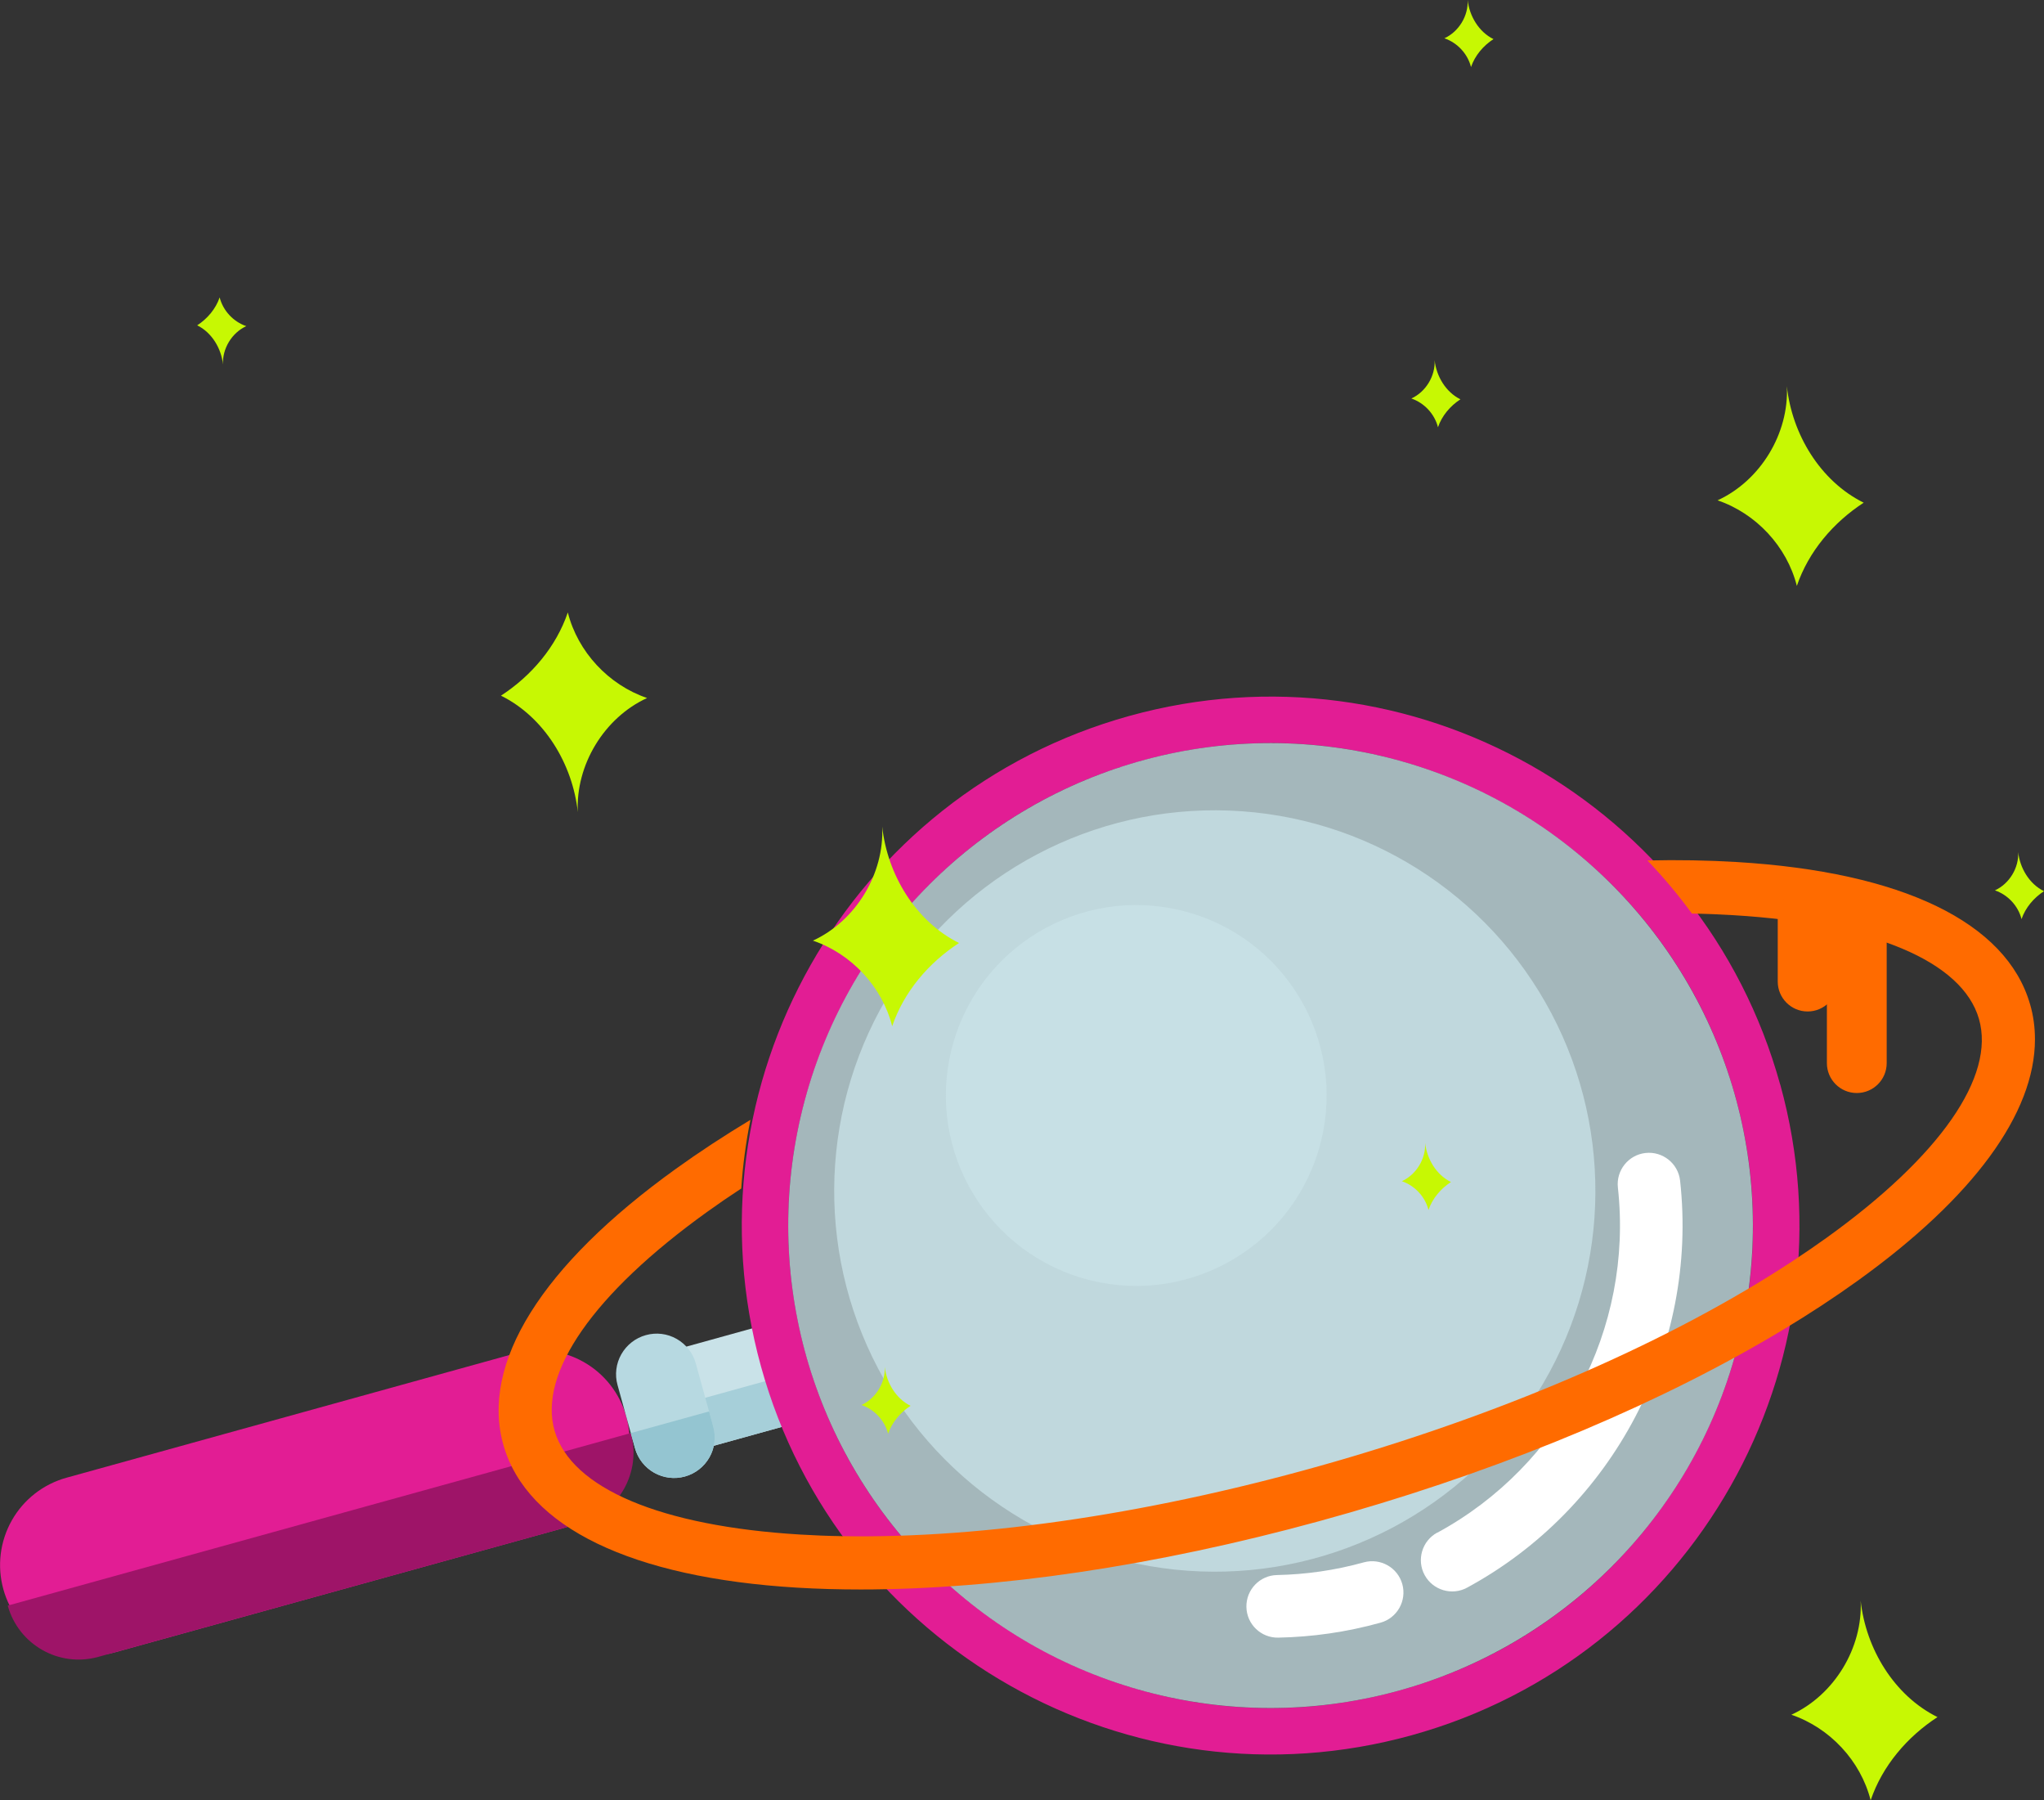 <svg xmlns="http://www.w3.org/2000/svg" viewBox="0 0 280.28 246.79"><rect x="0" y="0" width="280.28" height="246.79" fill="#333333" stroke="none"/><defs><style>.cls-1{opacity:.75;}.cls-1,.cls-2,.cls-3,.cls-4,.cls-5,.cls-6,.cls-7,.cls-8,.cls-9,.cls-10{stroke-width:0px;}.cls-1,.cls-7{fill:#c9e2e8;}.cls-11{mix-blend-mode:multiply;}.cls-12{mix-blend-mode:screen;}.cls-2{fill:#94c5d1;}.cls-2,.cls-3,.cls-4,.cls-5,.cls-6{fill-rule:evenodd;}.cls-3{fill:#e21d94;}.cls-4{fill:#fff;}.cls-5{fill:#9e1468;}.cls-6{fill:#b7d9e1;}.cls-13{isolation:isolate;}.cls-8{fill:#c7f803;}.cls-9{fill:#a6cfd9;}.cls-10{fill:#ff6b00;}</style></defs><g class="cls-13"><g id="Laag_1"><rect class="cls-7" x="94.95" y="182.93" width="12.39" height="14.1" transform="translate(-47.03 33.88) rotate(-15.48)"></rect><rect class="cls-9" x="95.94" y="190.25" width="12.39" height="6.65" transform="translate(-47.95 34.27) rotate(-15.48)"></rect><path class="cls-3" d="m244.1,148.66c-10.68-38.56-50.66-61.2-89.22-50.52-38.56,10.68-61.2,50.66-50.52,89.22,10.68,38.56,50.66,61.2,89.22,50.52,38.56-10.68,61.2-50.66,50.53-89.22Zm-6.13,1.7c-9.74-35.18-46.21-55.83-81.39-46.09-35.18,9.74-55.83,46.21-46.09,81.39,9.74,35.18,46.21,55.83,81.39,46.09,35.18-9.74,55.83-46.21,46.09-81.39Z"></path><g class="cls-12"><circle class="cls-1" cx="174.22" cy="168.01" r="66.14" transform="translate(-67.77 172.4) rotate(-45)"></circle></g><g class="cls-11"><circle class="cls-1" cx="166.58" cy="163.28" r="52.19" transform="translate(-2.95 323.49) rotate(-87.81)"></circle></g><g class="cls-11"><circle class="cls-1" cx="155.81" cy="150.19" r="26.1" transform="translate(-32.75 256.39) rotate(-73.34)"></circle></g><path class="cls-4" d="m175.11,215.92c3.94-.08,7.93-.64,11.9-1.74,2.28-.63,4.65.71,5.28,2.99.63,2.28-.71,4.65-2.99,5.28-4.68,1.3-9.38,1.96-14.02,2.05-2.37.05-4.33-1.84-4.37-4.21-.04-2.37,1.84-4.33,4.21-4.37Z"></path><path class="cls-4" d="m197.08,210.12c16.96-9.2,26.91-27.94,24.77-47.32-.26-2.35,1.44-4.48,3.79-4.74,2.35-.26,4.48,1.44,4.74,3.79,2.52,22.85-9.2,44.96-29.21,55.8-2.08,1.13-4.69.35-5.82-1.73-1.13-2.08-.35-4.69,1.73-5.82Z"></path><path class="cls-3" d="m70.6,185.55c3.17-.88,6.57-.46,9.43,1.16,2.87,1.62,4.97,4.32,5.85,7.49,0,0,0,0,0,.01.88,3.17.46,6.57-1.16,9.43-1.62,2.87-4.32,4.97-7.49,5.85-16.28,4.51-45.22,12.52-61.49,17.03-3.17.88-6.57.46-9.43-1.16-2.87-1.62-4.97-4.32-5.85-7.49,0,0,0,0,0-.01-.88-3.17-.46-6.57,1.16-9.43,1.62-2.87,4.32-4.97,7.49-5.85,16.27-4.51,45.22-12.52,61.49-17.03Z"></path><path class="cls-5" d="m86.5,196.46h0c1.49,5.37-1.66,10.93-7.03,12.41-16.44,4.55-49.56,13.72-66,18.27-5.37,1.49-10.92-1.66-12.41-7.03,0,0,0,0,0,0l85.43-23.65Z"></path><path class="cls-6" d="m88.56,183.03c-1.42.39-2.63,1.34-3.36,2.62-.73,1.28-.92,2.81-.52,4.23.75,2.7,1.65,5.95,2.39,8.65.39,1.42,1.34,2.63,2.62,3.36,1.29.73,2.81.92,4.23.52,0,0,0,0,0,0,1.42-.39,2.63-1.34,3.36-2.62.73-1.28.91-2.81.52-4.23-.75-2.7-1.65-5.95-2.39-8.65-.39-1.42-1.34-2.63-2.62-3.36-1.28-.73-2.81-.92-4.23-.52,0,0,0,0,0,0Z"></path><path class="cls-2" d="m86.5,196.46l.57,2.07c.82,2.96,3.89,4.7,6.85,3.88,0,0,0,0,0,0,2.96-.82,4.7-3.89,3.88-6.85-.32-1.17-.57-2.07-.57-2.07l-10.74,2.97Z"></path><path class="cls-10" d="m278.36,137.64c-3.24-11.19-17.54-18.11-40.26-19.47-3.9-.23-7.98-.31-12.2-.21,2.19,2.29,4.23,4.72,6.1,7.28,1.93.03,3.82.11,5.67.22,9.57.57,17.41,2.16,23.16,4.58,5.75,2.42,9.39,5.69,10.53,9.64,2.28,7.89-5.34,18.83-20.9,30.01-1.51,1.08-3.07,2.15-4.68,3.21-16.44,10.79-38.44,20.45-62.69,27.46-24.25,7.01-48.02,10.59-67.68,10.23-1.93-.03-3.82-.11-5.66-.22-19.13-1.15-31.41-6.33-33.7-14.22-2.28-7.89,5.34-18.83,20.91-30.01,1.5-1.08,3.06-2.15,4.68-3.21.22-3.2.64-6.34,1.26-9.41-3.62,2.18-7.02,4.41-10.19,6.69-18.49,13.28-26.89,26.77-23.66,37.96,3.24,11.2,17.54,18.11,40.26,19.48,2.82.17,5.74.25,8.73.25,1.15,0,2.3-.01,3.48-.04,19.06-.39,41.16-4.02,63.59-10.51,22.44-6.49,43.08-15.23,59.41-25.07,3.62-2.18,7.02-4.41,10.19-6.69,15.9-11.42,24.33-22.98,24.33-33.11,0-1.66-.22-3.28-.68-4.85Z"></path><path class="cls-10" d="m254.61,149.84h0c-2.27,0-4.1-1.84-4.1-4.1v-20.09c0-2.27,1.84-4.1,4.1-4.1h0c2.27,0,4.1,1.84,4.1,4.1v20.09c0,2.27-1.84,4.1-4.1,4.1Z"></path><path class="cls-10" d="m247.87,138.66h0c-2.27,0-4.1-1.84-4.1-4.1v-8.91c0-2.27,1.84-4.1,4.1-4.1h0c2.27,0,4.1,1.84,4.1,4.1v8.91c0,2.27-1.84,4.1-4.1,4.1Z"></path><path class="cls-8" d="m265.68,235.39c-4.17,2.71-7.57,6.7-9.17,11.41-1.37-5.41-5.59-9.93-10.87-11.73,5.88-2.7,9.81-9.17,9.5-15.64.71,6.59,4.59,13.02,10.53,15.96Z"></path><path class="cls-8" d="m68.69,95.37c4.17-2.71,7.57-6.7,9.17-11.41,1.37,5.41,5.59,9.93,10.87,11.73-5.88,2.7-9.81,9.17-9.5,15.64-.71-6.59-4.59-13.02-10.53-15.96Z"></path><path class="cls-8" d="m200.26,54.74c-1.4.91-2.54,2.25-3.08,3.83-.46-1.82-1.88-3.34-3.65-3.94,1.98-.91,3.3-3.08,3.19-5.25.24,2.21,1.54,4.38,3.54,5.36Z"></path><path class="cls-8" d="m198.96,162.04c-1.4.91-2.54,2.25-3.08,3.83-.46-1.82-1.88-3.34-3.65-3.94,1.98-.91,3.3-3.08,3.19-5.25.24,2.21,1.54,4.38,3.54,5.36Z"></path><path class="cls-8" d="m27.04,44.6c1.4-.91,2.54-2.25,3.08-3.83.46,1.82,1.88,3.34,3.65,3.94-1.98.91-3.3,3.08-3.19,5.25-.24-2.21-1.54-4.38-3.54-5.36Z"></path><path class="cls-8" d="m255.56,68.91c-4.17,2.71-7.57,6.7-9.17,11.41-1.37-5.41-5.59-9.93-10.87-11.73,5.88-2.7,9.81-9.17,9.5-15.64.71,6.59,4.59,13.02,10.53,15.96Z"></path><path class="cls-8" d="m280.28,122.17c-1.4.91-2.54,2.25-3.08,3.83-.46-1.82-1.88-3.34-3.65-3.94,1.98-.91,3.3-3.08,3.19-5.25.24,2.21,1.54,4.38,3.54,5.36Z"></path><path class="cls-8" d="m204.79,5.36c-1.4.91-2.54,2.25-3.08,3.83-.46-1.82-1.88-3.34-3.65-3.94,1.98-.91,3.3-3.08,3.19-5.25.24,2.21,1.54,4.38,3.54,5.36Z"></path><path class="cls-8" d="m131.51,129.27c-4.17,2.71-7.57,6.7-9.17,11.41-1.37-5.41-5.59-9.93-10.87-11.73,5.88-2.7,9.81-9.17,9.5-15.64.71,6.59,4.59,13.02,10.53,15.96Z"></path><path class="cls-8" d="m124.86,192.72c-1.4.91-2.54,2.25-3.08,3.83-.46-1.82-1.88-3.34-3.65-3.94,1.98-.91,3.3-3.08,3.19-5.25.24,2.21,1.54,4.38,3.54,5.36Z"></path></g></g></svg>